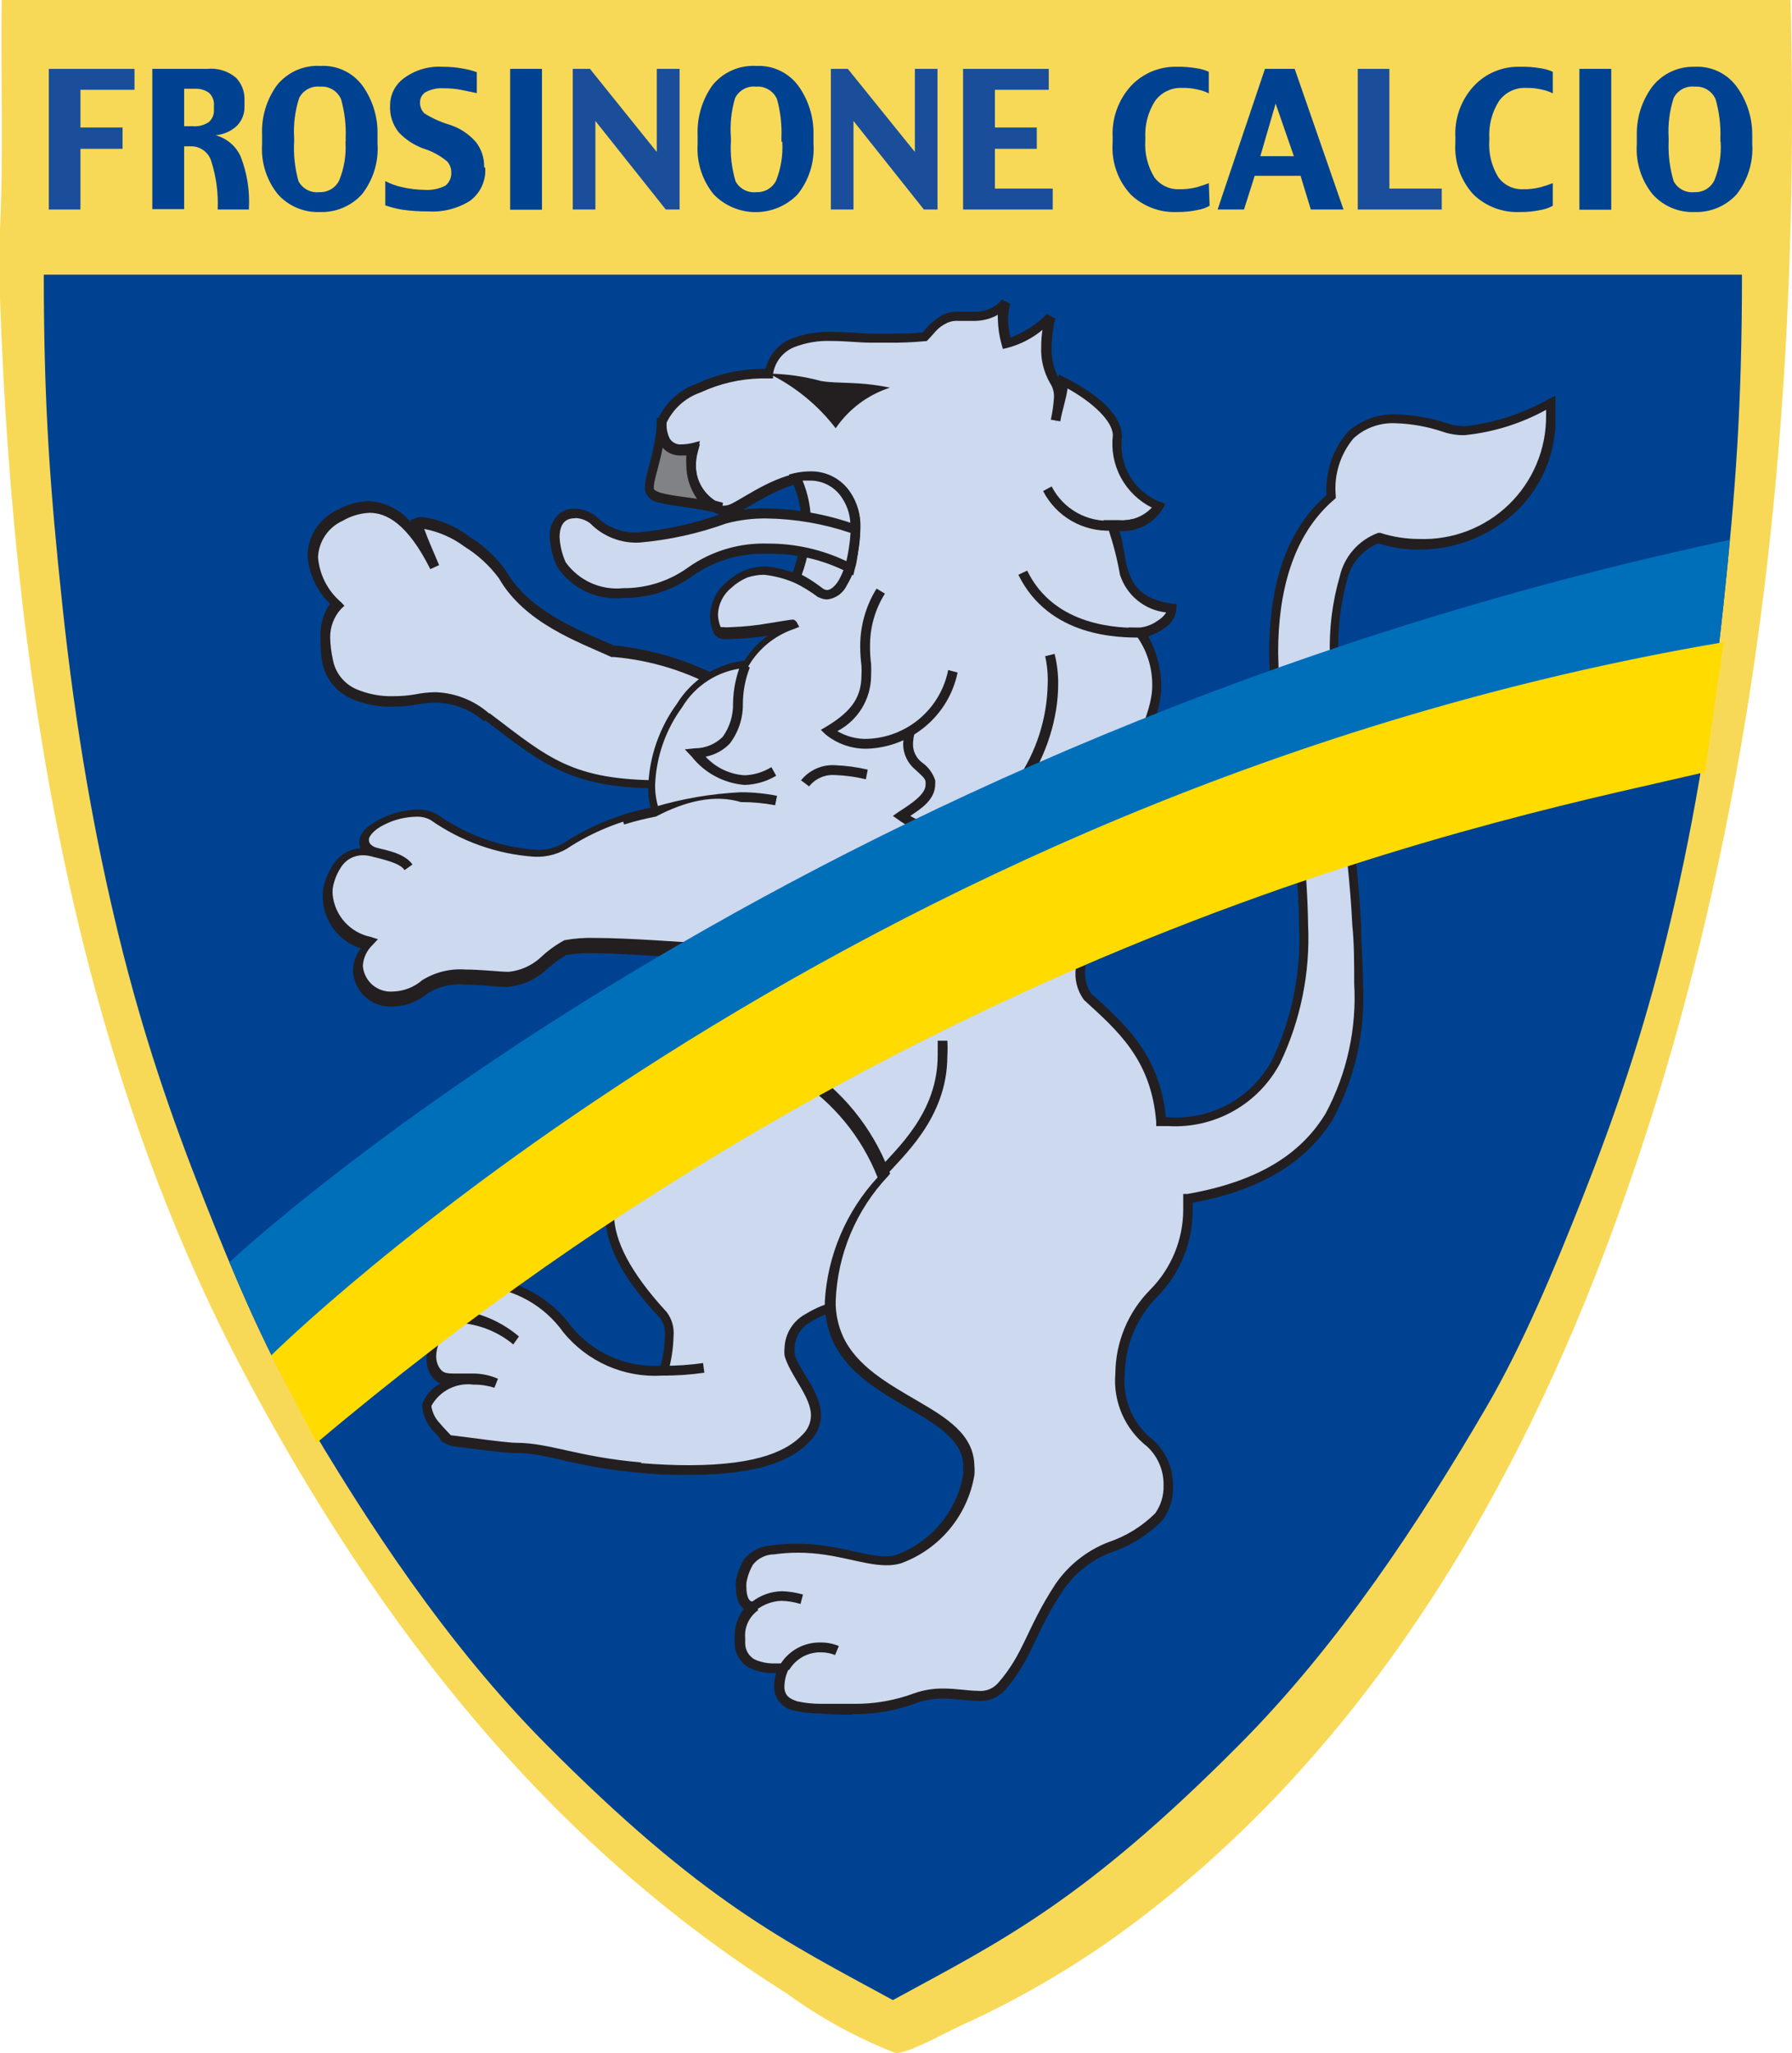 <svg width="419" height="480" viewBox="0 0 419 480" fill="none" xmlns="http://www.w3.org/2000/svg">
<g clip-path="url(#clip0_10_36093)">
<path fill-rule="evenodd" clip-rule="evenodd" d="M0.393 0H418.666C421.556 116.671 405.685 214.99 372.915 298.529C349.011 359.214 314.673 412.264 265.396 449.458C252.779 458.939 239.162 467.013 224.788 473.536C220.967 475.298 211.513 480.583 209.211 479.947C200.246 476.424 191.768 471.769 183.984 466.097C128.192 431.008 88.711 380.405 57.508 321.824C20.868 253.016 3.43 169.036 0.001 69.787V53.491C0.834 36.509 0.148 17.716 0.393 0Z" fill="#F8D957"/>
<path d="M127.592 407.739C104.582 384.575 85.743 355.998 69.996 328.994C61.475 314.382 54.155 296.806 47.746 280.605C39.94 260.869 33.485 242.065 27.86 219.182C22.101 195.76 17.633 170.229 14.605 141.73C11.747 114.838 10.248 95.293 10.238 64.219H407.302C407.292 95.293 405.793 114.838 402.935 141.73C399.907 170.229 395.439 195.76 389.681 219.182C384.056 242.065 377.601 260.869 369.794 280.605C363.385 296.806 356.065 314.382 347.545 328.994C331.798 355.998 312.959 384.575 289.949 407.739C253.235 444.698 234.112 453.834 208.77 467.638C183.429 453.834 164.305 444.698 127.592 407.739Z" fill="#004292"/>
<path d="M11.414 48.988V16.101H31.448V20.995H18.811V29.804H28.656V34.796H18.811V48.988H11.414Z" fill="#1A4E9B"/>
<path d="M58.243 48.988H50.895C51.069 45.143 50.555 41.298 49.377 37.634C49.073 36.667 48.476 35.819 47.669 35.205C46.862 34.591 45.884 34.243 44.87 34.209H43.058V48.89H35.612V16.101H48.446C49.645 15.978 50.857 16.096 52.01 16.449C53.163 16.802 54.233 17.383 55.157 18.156C56.441 19.462 57.162 21.219 57.165 23.05V24.812C57.197 25.647 57.062 26.479 56.768 27.261C56.474 28.042 56.026 28.757 55.451 29.363C54.077 30.669 52.296 31.464 50.405 31.615C51.676 31.956 52.856 32.571 53.863 33.416C54.87 34.262 55.679 35.317 56.234 36.509C57.776 40.429 58.444 44.637 58.194 48.841M50.014 25.497V24.763C50.072 24.193 49.996 23.618 49.792 23.082C49.588 22.547 49.261 22.067 48.838 21.68C47.863 21.006 46.69 20.679 45.507 20.75H43.058V29.51H45.066C46.399 29.626 47.73 29.28 48.838 28.532C49.242 28.173 49.559 27.726 49.763 27.225C49.967 26.724 50.052 26.183 50.014 25.644" fill="#004292"/>
<path d="M88.27 33.572C88.567 37.855 87.257 42.094 84.596 45.465C83.358 46.817 81.841 47.884 80.15 48.594C78.458 49.304 76.633 49.639 74.8 49.575C72.965 49.648 71.137 49.318 69.444 48.608C67.751 47.898 66.235 46.825 65.003 45.465C62.314 42.145 60.983 37.931 61.28 33.67V31.615C61.078 27.435 62.304 23.31 64.758 19.918C65.974 18.41 67.533 17.215 69.305 16.431C71.078 15.648 73.012 15.3 74.947 15.416C76.833 15.313 78.716 15.679 80.426 16.482C82.135 17.285 83.619 18.499 84.743 20.016C87.159 23.392 88.398 27.467 88.27 31.615V33.572ZM80.825 33.132V32.251C80.939 29.195 80.576 26.141 79.747 23.197C79.341 22.257 78.649 21.468 77.771 20.942C76.892 20.415 75.87 20.177 74.849 20.261C73.86 20.152 72.862 20.347 71.987 20.819C71.112 21.291 70.402 22.018 69.95 22.904C68.977 25.919 68.578 29.089 68.775 32.251V33.034C68.598 36.185 68.945 39.344 69.803 42.381C70.269 43.248 70.986 43.955 71.859 44.409C72.733 44.863 73.724 45.043 74.702 44.926C75.653 44.966 76.595 44.728 77.412 44.241C78.23 43.754 78.888 43.04 79.306 42.186C80.479 39.319 80.981 36.222 80.776 33.132" fill="#004292"/>
<path d="M113.447 39.2C113.56 40.682 113.295 42.168 112.679 43.52C112.062 44.871 111.113 46.046 109.921 46.933C107.002 48.78 103.571 49.654 100.124 49.429C98.109 49.447 96.095 49.316 94.099 49.037C92.732 48.813 91.388 48.469 90.082 48.01V42.333C91.314 42.989 92.634 43.467 94.001 43.752C95.72 44.152 97.477 44.365 99.242 44.388C100.933 44.511 102.627 44.173 104.14 43.409C104.61 43.03 104.98 42.542 105.219 41.988C105.458 41.434 105.559 40.83 105.512 40.228C105.517 39.757 105.429 39.29 105.252 38.853C105.075 38.416 104.814 38.019 104.483 37.683C102.836 36.331 100.939 35.317 98.899 34.698C96.74 33.895 94.796 32.605 93.217 30.93C91.802 29.158 91.087 26.929 91.209 24.666C91.202 23.413 91.497 22.176 92.068 21.061C92.639 19.945 93.47 18.983 94.491 18.254C97.079 16.356 100.25 15.421 103.455 15.612C105.098 15.6 106.738 15.748 108.353 16.052C109.421 16.232 110.471 16.511 111.488 16.884V21.778L107.765 20.995C106.457 20.751 105.128 20.636 103.798 20.652C102.322 20.541 100.846 20.846 99.536 21.533C99.139 21.774 98.809 22.111 98.578 22.513C98.346 22.915 98.221 23.37 98.213 23.834C98.18 24.318 98.25 24.805 98.419 25.26C98.588 25.716 98.852 26.13 99.193 26.476C100.991 27.616 102.935 28.505 104.973 29.119C107.425 29.868 109.615 31.293 111.292 33.23C112.587 34.909 113.262 36.984 113.202 39.102" fill="#004292"/>
<path d="M126.723 16.101H119.277V49.037H126.723V16.101Z" fill="#004292"/>
<path d="M153.565 35.53V16.101H158.905V48.988H155.672L139.213 28.287V48.988H133.923V16.101H137.94L153.565 35.53Z" fill="#1A4E9B"/>
<path d="M190.205 33.572C190.507 37.863 189.178 42.11 186.482 45.465C185.209 46.773 183.686 47.812 182.003 48.523C180.32 49.233 178.512 49.599 176.686 49.599C174.859 49.599 173.051 49.233 171.368 48.523C169.686 47.812 168.162 46.773 166.889 45.465C164.182 42.152 162.834 37.937 163.117 33.67V31.615C162.942 27.438 164.166 23.322 166.595 19.918C167.821 18.409 169.389 17.214 171.169 16.431C172.949 15.648 174.891 15.3 176.833 15.416C178.718 15.321 180.598 15.691 182.306 16.494C184.014 17.296 185.499 18.506 186.629 20.016C189.062 23.386 190.319 27.461 190.205 31.615V33.572ZM182.711 33.132V32.251C182.836 29.198 182.489 26.144 181.682 23.197C181.276 22.257 180.584 21.468 179.706 20.942C178.827 20.415 177.805 20.177 176.784 20.261C175.795 20.152 174.797 20.347 173.922 20.819C173.047 21.291 172.337 22.018 171.885 22.904C170.978 25.931 170.646 29.101 170.906 32.251V33.034C170.712 36.189 171.076 39.353 171.983 42.381C172.449 43.248 173.166 43.955 174.039 44.409C174.913 44.863 175.904 45.043 176.882 44.926C177.833 44.966 178.775 44.727 179.592 44.241C180.41 43.754 181.068 43.04 181.486 42.186C182.613 39.307 183.098 36.217 182.907 33.132" fill="#004292"/>
<path d="M213.913 35.53V16.101H219.203V48.988H216.019L199.561 28.287V48.988H194.271V16.101H198.238L213.913 35.53Z" fill="#1A4E9B"/>
<path d="M242.422 29.804V34.796H232.625V44.094H246.145V48.988H225.18V16.101H245.214V20.995H232.625V29.804H242.422Z" fill="#1A4E9B"/>
<path d="M282.834 48.107C281.984 48.591 281.055 48.922 280.091 49.086C278.481 49.432 276.838 49.596 275.192 49.575C273.203 49.658 271.218 49.337 269.357 48.63C267.496 47.923 265.798 46.846 264.367 45.464C262.875 43.844 261.731 41.936 261.006 39.856C260.282 37.777 259.992 35.572 260.154 33.376V32.055C259.936 27.668 261.469 23.374 264.416 20.114C265.784 18.649 267.448 17.491 269.297 16.715C271.146 15.939 273.138 15.563 275.143 15.611C276.685 15.579 278.227 15.693 279.748 15.954C280.748 16.081 281.723 16.362 282.638 16.786V21.827C281.832 21.421 280.975 21.125 280.091 20.946C278.856 20.65 277.588 20.518 276.319 20.554C275.1 20.512 273.89 20.771 272.796 21.309C271.703 21.847 270.759 22.647 270.049 23.637C268.424 26.206 267.636 29.216 267.796 32.251V32.74C267.572 35.792 268.308 38.838 269.902 41.451C270.56 42.345 271.425 43.066 272.423 43.552C273.422 44.038 274.523 44.274 275.633 44.241C277.069 44.277 278.504 44.112 279.895 43.752C281.021 43.409 281.952 43.115 282.638 42.822L282.834 48.107Z" fill="#004292"/>
<path d="M314.135 48.988H306.493L304.093 41.109H293.365L290.867 48.988H284.695L295.766 16.101H302.721L314.135 48.988ZM302.525 36.509L298.264 24.225L294.688 36.509H302.525Z" fill="#004292"/>
<path d="M317.466 48.988V16.101H324.862V44.094H337.108V48.988H317.466Z" fill="#1A4E9B"/>
<path d="M363.07 48.107C362.205 48.597 361.259 48.929 360.278 49.086C358.669 49.435 357.025 49.599 355.379 49.575C353.382 49.665 351.388 49.347 349.518 48.64C347.648 47.933 345.942 46.852 344.505 45.464C343.022 43.838 341.885 41.928 341.161 39.851C340.437 37.773 340.141 35.571 340.292 33.376V32.055C340.18 29.878 340.504 27.701 341.244 25.651C341.984 23.6 343.126 21.718 344.603 20.114C345.964 18.653 347.619 17.497 349.46 16.721C351.3 15.945 353.284 15.567 355.281 15.611C356.921 15.563 358.562 15.678 360.18 15.954C361.179 16.088 362.152 16.369 363.07 16.786V21.827C362.264 21.421 361.407 21.125 360.523 20.946C359.288 20.65 358.02 20.518 356.751 20.554C355.532 20.508 354.32 20.765 353.225 21.303C352.131 21.842 351.188 22.644 350.481 23.637C348.856 26.206 348.068 29.216 348.228 32.251V32.74C348.004 35.792 348.74 38.838 350.334 41.451C350.986 42.351 351.85 43.077 352.85 43.563C353.849 44.05 354.954 44.283 356.065 44.241C357.485 44.277 358.903 44.112 360.278 43.751C361.225 43.494 362.157 43.183 363.07 42.822V48.107Z" fill="#004292"/>
<path d="M376.736 16.101H369.29V49.037H376.736V16.101Z" fill="#004292"/>
<path d="M409.703 33.572C410 37.854 408.69 42.094 406.029 45.464C404.791 46.816 403.273 47.884 401.582 48.594C399.891 49.303 398.066 49.638 396.232 49.575C394.398 49.648 392.569 49.318 390.876 48.608C389.184 47.897 387.668 46.824 386.435 45.464C383.746 42.145 382.416 37.93 382.713 33.67V31.614C382.626 27.472 383.937 23.421 386.435 20.114C387.611 18.66 389.107 17.498 390.806 16.717C392.506 15.936 394.363 15.558 396.232 15.611C398.119 15.508 400.001 15.874 401.711 16.677C403.421 17.48 404.905 18.695 406.029 20.212C408.456 23.515 409.745 27.517 409.703 31.614V33.572ZM402.257 33.132V32.251C402.356 29.192 401.976 26.138 401.131 23.197C400.724 22.257 400.033 21.468 399.154 20.942C398.275 20.415 397.254 20.177 396.232 20.261C395.244 20.152 394.246 20.347 393.371 20.819C392.496 21.291 391.785 22.018 391.334 22.903C390.361 25.918 389.962 29.089 390.158 32.251V33.034C390.029 36.193 390.426 39.352 391.334 42.381C391.8 43.248 392.516 43.955 393.39 44.409C394.264 44.863 395.254 45.043 396.232 44.926C397.183 44.965 398.125 44.727 398.943 44.241C399.761 43.754 400.419 43.04 400.837 42.185C402.009 39.318 402.512 36.222 402.306 33.132" fill="#004292"/>
<path fill-rule="evenodd" clip-rule="evenodd" d="M112.566 299.851C134.315 301.368 129.612 320.748 155.084 320.503C156.505 315.218 157.043 309.688 155.084 307.534C141.858 293.244 139.605 283.065 145.63 274.452C156.505 259.134 193.291 252.576 204.411 252.576C222.78 271.466 223.612 299.117 196.279 305.234C191.626 306.311 183.299 309.443 184.866 316.735C185.993 322.167 195.3 329.41 188.687 336.311C184.474 340.764 175.167 345.267 149.941 343.26C134.707 341.988 127.996 338.66 120.55 338.66C117.709 338.66 103.21 336.604 103.406 336.653C108.843 339.394 98.263 332.347 99.83 328.383C102.083 322.412 111.243 322.069 115.946 323.489C109.333 320.503 103.945 325.006 101.251 320.259C100.622 318.638 100.496 316.866 100.89 315.172C101.283 313.479 102.177 311.943 103.455 310.764C106.296 307.975 110.607 306.947 120.403 313.456C116.781 310.333 112.349 308.298 107.619 307.583C104.778 307.29 108.402 299.362 112.517 299.704" fill="#CCD9EF"/>
<path d="M161.109 344.826C157.68 344.826 153.86 344.826 149.549 344.337C134.168 343.064 127.31 339.443 120.159 339.736C117.905 339.736 109.529 338.611 105.464 338.072C103.33 337.179 103.092 336.985 102.72 336.115C102.394 335.756 102.067 335.397 101.741 335.038C100.153 333.528 99.118 331.529 98.802 329.361C98.705 328.942 98.705 328.507 98.802 328.089C99.582 326.099 101.062 324.463 102.965 323.488C101.886 323.01 101.017 322.158 100.516 321.09C99.972 320.032 99.702 318.854 99.733 317.665C99.743 314.857 100.891 312.173 102.916 310.226C103.849 309.277 104.989 308.557 106.247 308.121C105.858 307.66 105.68 307.056 105.757 306.458C105.862 304.666 106.531 302.953 107.668 301.564C108.792 299.932 110.59 298.89 112.566 298.725H112.958C121.102 299.268 128.592 303.368 133.433 309.932C138.506 316.275 146.334 319.775 154.447 319.329C155.069 317.079 155.415 314.761 155.476 312.428C155.602 310.982 155.24 309.535 154.447 308.317C145.483 298.872 141.516 290.993 141.516 283.945C141.526 280.279 142.71 276.712 144.896 273.766C156.456 257.812 193.145 251.499 204.558 251.401H204.999L205.195 251.841C213.263 259.564 218.095 270.059 218.714 281.205C218.714 292.755 211.71 302.934 196.574 306.262C194.077 306.796 191.691 307.757 189.52 309.1C187.352 310.289 185.946 312.507 185.797 314.973C185.734 315.477 185.734 315.986 185.797 316.49C186.385 319.916 191.871 325.006 191.969 330.878C191.961 333.193 191.006 335.403 189.324 336.996C185.601 341.058 178.205 344.826 161.354 344.826H161.109ZM149.745 342.085C153.958 342.428 157.729 342.575 161.109 342.575C177.715 342.575 184.328 338.904 187.61 335.479C188.869 334.297 189.594 332.654 189.618 330.927C189.618 326.523 184.719 321.58 183.446 316.979C183.376 316.329 183.376 315.673 183.446 315.022C183.601 311.75 185.46 308.798 188.344 307.241C190.741 305.756 193.376 304.697 196.133 304.108C210.093 300.781 216.314 291.874 216.363 281.205C215.799 270.772 211.322 260.934 203.823 253.652C192.508 253.652 156.554 260.601 146.512 275.039C144.594 277.593 143.562 280.703 143.573 283.897C143.573 289.965 147.296 297.453 155.868 306.751C157.097 308.357 157.674 310.367 157.484 312.379C157.424 315.228 156.996 318.057 156.211 320.797V321.629H154.839C145.949 322.173 137.34 318.401 131.719 311.498C127.257 305.223 120.205 301.287 112.517 300.781C111.262 300.944 110.147 301.663 109.48 302.738C108.66 303.69 108.148 304.867 108.011 306.115V306.409C112.932 307.149 117.547 309.251 121.334 312.477L120.012 314.337C116.822 311.691 112.952 309.995 108.843 309.443C107.203 309.423 105.627 310.078 104.484 311.254C102.928 312.799 102.033 314.886 101.986 317.077C101.967 317.893 102.152 318.701 102.525 319.426C103.357 320.944 104.092 321.09 105.855 321.139H110.362C112.451 321.111 114.521 321.528 116.436 322.363L115.603 324.467C114.02 323.962 112.366 323.714 110.705 323.733C106.746 323.218 102.871 325.154 100.908 328.627C100.878 328.772 100.878 328.922 100.908 329.067C101.169 330.428 101.815 331.684 102.769 332.689C103.7 333.815 104.729 334.842 105.415 335.576L111.293 336.31C115.162 336.849 119.424 337.338 120.649 337.338C128.535 337.338 135.05 340.666 150.039 341.938L149.745 342.085Z" fill="#231F20"/>
<path fill-rule="evenodd" clip-rule="evenodd" d="M117.416 134.387C123.098 144.175 135.148 148.727 143.23 152.299C162.285 151.957 213.179 180.88 162.579 183.473C134.952 184.844 129.123 179.46 113.84 167.862C111.637 165.909 108.995 164.516 106.138 163.801C103.282 163.085 100.295 163.068 97.43 163.751C94.785 164.24 79.355 166.149 76.906 154.746C76.269 151.761 75.338 144.958 78.963 141.337C69.95 132.283 72.742 124.11 79.698 120.489C84.596 117.993 93.022 114.812 101.692 132.332C99.487 127.438 98.802 125.676 97.724 122.544C101.888 120.733 114.819 129.445 117.66 134.387" fill="#CCD9EF"/>
<path d="M113.154 168.645C110.065 165.916 106.107 164.372 101.985 164.289C100.441 164.304 98.9 164.451 97.381 164.73C95.59 165.076 93.768 165.24 91.944 165.219C88.581 165.32 85.238 164.685 82.147 163.359C80.421 162.59 78.903 161.42 77.719 159.948C76.534 158.476 75.719 156.743 75.338 154.893C75.028 152.968 74.897 151.018 74.946 149.069C74.785 146.256 75.561 143.468 77.15 141.141C74.038 138.148 72.167 134.095 71.909 129.787C71.966 127.546 72.653 125.366 73.891 123.496C75.13 121.627 76.871 120.143 78.914 119.216C81.145 117.952 83.649 117.247 86.213 117.161C88.095 117.257 89.937 117.742 91.623 118.584C93.309 119.426 94.802 120.608 96.009 122.055V121.614L96.989 121.223C97.562 120.982 98.18 120.865 98.801 120.88C102.76 121.431 106.507 122.999 109.676 125.431C113.078 127.515 116.027 130.261 118.346 133.506C123.685 142.903 135.294 147.307 143.426 150.88C157.122 152.254 170.099 157.672 180.702 166.442C182.033 167.421 183.153 168.658 183.995 170.079C184.836 171.5 185.383 173.076 185.601 174.713C185.601 177.454 183.641 179.607 180.017 181.32C174.473 183.264 168.649 184.289 162.774 184.354C159.884 184.354 157.19 184.354 154.741 184.354H154.447C133.482 184.354 126.82 178.628 113.301 168.302L113.154 168.645ZM114.574 166.834C128.339 177.307 133.825 182.397 154.594 182.446C156.994 182.446 159.492 182.446 162.48 182.446C168.087 182.431 173.652 181.471 178.939 179.607C182.221 178.188 183.201 176.671 183.201 175.105C182.737 172.441 181.241 170.067 179.037 168.498C175.783 165.676 172.197 163.261 168.358 161.304C160.742 157 152.29 154.38 143.573 153.62H142.985C134.951 149.999 122.608 145.594 116.631 135.17C114.454 132.245 111.746 129.755 108.647 127.829C105.854 125.741 102.621 124.318 99.193 123.67C100.026 126.019 100.81 127.732 102.671 132.136L100.614 133.066C95.225 122.299 90.278 119.901 86.408 119.901C84.198 120.003 82.046 120.641 80.138 121.761C78.479 122.504 77.059 123.695 76.038 125.199C75.017 126.703 74.436 128.461 74.358 130.276C74.52 132.298 75.079 134.268 76.003 136.074C76.928 137.879 78.2 139.485 79.747 140.798L80.53 141.63L79.698 142.413C78.059 144.241 77.168 146.616 77.199 149.069C77.244 150.815 77.458 152.552 77.836 154.257C78.117 155.774 78.77 157.198 79.735 158.402C80.701 159.606 81.95 160.553 83.371 161.157C86.096 162.308 89.036 162.859 91.993 162.772C93.633 162.777 95.272 162.646 96.891 162.38C98.503 162.049 100.143 161.868 101.789 161.842C106.392 161.991 110.803 163.719 114.28 166.736L114.574 166.834Z" fill="#231F20"/>
<path fill-rule="evenodd" clip-rule="evenodd" d="M271.567 262.314C312.028 264.027 306.738 209.656 300.957 179.656C297.137 160.08 294.1 130.717 311.489 116.035C311.489 95.579 326.184 96.019 338.332 99.885C345.827 102.283 355.183 97.536 362.824 94.012C363.338 99.076 362.569 104.187 360.587 108.876C358.606 113.564 355.476 117.68 351.485 120.843C347.494 124.006 342.772 126.116 337.751 126.977C332.731 127.839 327.574 127.425 322.755 125.774C303.162 131.402 315.653 183.865 317.122 216.214C318.347 240.977 320.11 272.885 277.935 280.275C279.551 301.955 262.113 302.102 262.162 321.384C261.833 324.459 262.273 327.567 263.445 330.428C264.616 333.29 266.482 335.816 268.873 337.779C271.155 339.954 272.598 342.864 272.947 345.996C273.297 349.128 272.53 352.283 270.783 354.908C264.611 362.248 254.423 361.025 247.614 371.253C240.805 381.482 240.364 387.403 233.948 394.597C229.784 399.491 222.583 394.108 213.962 397.24C206.77 399.689 199.112 400.46 191.576 399.491C188.539 399.491 179.037 399.932 183.151 389.703C178.694 389.997 173.354 389.703 172.914 383.929C172.635 382.305 172.812 380.635 173.426 379.106C174.04 377.577 175.067 376.247 176.391 375.266C173.256 376.098 172.865 371.4 173.354 369.491C174.187 366.164 174.677 362.885 180.653 362.053C194.858 360.046 203.382 366.212 210.043 364.206C214.262 362.677 218.002 360.061 220.883 356.623C223.765 353.186 225.686 349.048 226.453 344.63C229 329.949 203.235 328.382 195.985 312.869C191.087 301.564 197.797 284.827 206.81 275.283C203.035 265.261 196.175 256.694 187.217 250.814C176.391 244.843 165.076 234.028 162.725 222.38C158.708 222.38 137.253 220.422 132.061 221.744C129.955 222.282 124.615 229.28 118.59 229.183C112.565 229.085 103.552 227.372 98.997 230.895C89.2 238.775 78.13 229.036 85.869 220.863C82.984 220.304 80.412 218.691 78.654 216.337C76.897 213.984 76.081 211.061 76.366 208.139C76.758 204.958 79.403 197.47 86.947 199.525C79.061 194.974 95.323 187.437 101.054 191.157C116.337 200.945 127.799 200.945 132.551 197.225C138.724 193.352 145.597 190.725 152.781 189.493C148.471 177.013 160.325 154.893 173.942 155.235C176.645 150.997 180.782 147.87 185.6 146.426C185.6 146.133 168.603 149.901 167.574 147.111C164.292 138.89 173.305 134.289 174.53 133.947C182.808 131.157 190.205 137.617 192.066 138.841C195.642 140.798 198.336 134.975 199.12 131.304C200.932 122.887 200.002 119.167 197.944 116.084C190.744 105.562 177.077 116.084 171.738 118.776C166.399 121.467 159.884 113.882 161.941 105.366C155.573 106.981 154.496 103.017 154.594 98.76C156.161 92.104 170.121 86.671 179.722 87.406C181.682 76.15 196.72 79.037 203.333 79.135C207.58 79.265 211.831 79.167 216.068 78.841C217.37 77.082 219.042 75.628 220.967 74.584C224.592 72.822 230.225 76.394 234.927 70.913C234.128 74.098 234.264 77.445 235.319 80.554C239.163 79.431 242.654 77.341 245.459 74.486C243.975 79.334 244.323 84.558 246.438 89.167C248.3 91.957 247.418 95.089 246.83 98.955C247.594 95.905 248.199 92.818 248.643 89.706C255.255 92.985 261.378 97.732 261.378 102.43C260.915 105.861 261.632 109.347 263.412 112.317C265.192 115.287 267.93 117.564 271.175 118.776C270.017 120.549 268.35 121.933 266.393 122.745C264.435 123.557 262.278 123.76 260.203 123.327C263.632 129.298 259.811 140.652 274.261 142.903C274.261 145.643 269.363 148.482 266.767 148.482C269.266 151.915 270.651 156.032 270.734 160.276C271.077 168.009 264.905 176.622 264.562 183.278C264.27 186.17 264.8 189.086 266.091 191.692C267.382 194.297 269.382 196.487 271.861 198.008C266.595 199.63 260.962 199.63 255.696 198.008C255.109 210.145 250.357 229.427 254.325 233.049C262.064 240.145 270.391 246.996 271.567 262.412" fill="#CCD9EF"/>
<path d="M199.414 400.91C196.916 400.91 194.516 400.91 191.675 400.617C189.63 400.634 187.591 400.404 185.601 399.932C184.287 399.678 183.105 398.97 182.263 397.932C181.421 396.893 180.972 395.591 180.996 394.255C181.006 393.208 181.171 392.169 181.486 391.172H181.192C179.116 391.24 177.052 390.821 175.167 389.948C174.155 389.381 173.31 388.558 172.716 387.562C172.123 386.565 171.803 385.43 171.787 384.271C171.761 383.815 171.761 383.357 171.787 382.901C171.668 380.464 172.434 378.066 173.943 376.147C173.418 375.768 172.997 375.263 172.718 374.679C172.271 373.628 172.054 372.493 172.081 371.351C171.999 370.718 171.999 370.076 172.081 369.443C172.429 367.713 173.076 366.057 173.992 364.549C174.773 363.601 175.742 362.825 176.838 362.269C177.934 361.713 179.133 361.389 180.36 361.319C182.324 361.05 184.304 360.919 186.287 360.927C195.496 360.927 202.109 363.912 206.909 363.863C207.819 363.879 208.726 363.764 209.603 363.521C213.634 362.027 217.2 359.499 219.942 356.192C222.685 352.884 224.509 348.914 225.229 344.679C225.276 344.077 225.276 343.471 225.229 342.868C225.229 337.192 219.939 333.619 213.081 329.655C206.321 325.691 198.386 321.433 194.712 313.554C193.448 310.653 192.814 307.517 192.851 304.353C193.473 293.528 197.836 283.254 205.195 275.283C201.448 265.806 194.817 257.743 186.238 252.233C175.559 246.311 164.293 235.789 161.746 223.946C157.631 223.946 146.414 222.869 138.772 222.869C136.608 222.799 134.442 222.947 132.306 223.31C130.565 224.401 128.926 225.645 127.408 227.029C124.949 229.189 121.855 230.494 118.591 230.749C115.848 230.749 112.125 230.21 108.794 230.21C105.769 229.916 102.729 230.602 100.124 232.168C97.811 234.145 94.889 235.268 91.846 235.349C90.686 235.422 89.523 235.263 88.425 234.883C87.328 234.503 86.316 233.909 85.45 233.134C84.584 232.36 83.881 231.422 83.381 230.374C82.881 229.326 82.595 228.189 82.539 227.029C82.563 225.119 83.198 223.268 84.351 221.744C81.872 220.95 79.695 219.418 78.111 217.354C76.526 215.29 75.61 212.792 75.485 210.194C75.439 209.592 75.439 208.986 75.485 208.383C75.787 206.191 76.592 204.097 77.836 202.266C78.52 201.138 79.463 200.19 80.588 199.5C81.713 198.811 82.986 198.4 84.302 198.302C84.103 197.89 84.002 197.438 84.008 196.981C84.008 194.534 86.213 192.87 88.907 191.499C91.544 190.129 94.459 189.376 97.43 189.297C99.142 189.204 100.845 189.613 102.328 190.472C109.086 195.232 117.008 198.073 125.253 198.693C127.848 198.848 130.419 198.124 132.551 196.638C138.514 192.815 145.172 190.204 152.145 188.955C151.733 187.357 151.535 185.711 151.557 184.061C151.785 177.004 154.141 170.181 158.317 164.485C160.015 161.729 162.317 159.395 165.049 157.657C167.781 155.919 170.872 154.824 174.09 154.452C175.493 152.167 177.342 150.186 179.527 148.629C176.885 149.055 174.218 149.3 171.543 149.363C170.631 149.471 169.711 149.471 168.799 149.363C168.37 149.301 167.962 149.135 167.612 148.879C167.261 148.623 166.98 148.285 166.791 147.895C166.287 146.65 166.021 145.322 166.007 143.979C166.054 142.479 166.419 141.005 167.077 139.655C167.736 138.305 168.673 137.11 169.828 136.149C171.172 134.899 172.732 133.904 174.433 133.213C175.914 132.7 177.47 132.435 179.037 132.43C184.099 132.919 188.912 134.857 192.9 138.009C193.164 138.18 193.467 138.281 193.781 138.302C194.516 138.302 195.594 137.519 196.475 136.051C197.344 134.525 197.972 132.875 198.337 131.157C198.881 128.747 199.176 126.287 199.218 123.816C199.358 121.331 198.669 118.87 197.259 116.818C196.479 115.538 195.377 114.484 194.061 113.763C192.746 113.041 191.265 112.677 189.765 112.707C183.691 112.707 176.294 117.895 172.571 119.852C171.642 120.368 170.597 120.638 169.534 120.635C166.884 120.178 164.507 118.73 162.887 116.584C161.268 114.439 160.527 111.758 160.815 109.086C160.747 108.353 160.747 107.616 160.815 106.883H159.639C158.656 106.996 157.662 106.809 156.788 106.346C155.913 105.883 155.2 105.166 154.741 104.29C153.959 102.693 153.589 100.927 153.663 99.151C153.636 99.022 153.636 98.889 153.663 98.76V98.515C154.487 96.471 155.739 94.627 157.336 93.107C158.933 91.588 160.838 90.428 162.921 89.706C167.652 87.505 172.791 86.322 178.008 86.231H178.988C179.356 84.701 180.074 83.278 181.085 82.072C182.097 80.867 183.374 79.911 184.817 79.282C187.926 78.032 191.267 77.464 194.614 77.618C198.092 77.618 201.423 77.96 203.627 78.009H207.595C210.338 78.009 213.865 78.009 215.775 77.716C217.075 75.967 218.748 74.529 220.673 73.507C221.82 73.032 223.058 72.815 224.298 72.871H227.629C228.885 72.956 230.143 72.743 231.301 72.249C232.458 71.756 233.483 70.996 234.291 70.032L236.25 71.109C235.897 72.267 235.715 73.471 235.711 74.681C235.749 76.115 235.93 77.541 236.25 78.939C239.465 77.718 242.385 75.833 244.822 73.409L246.733 74.486C246.194 76.664 245.914 78.898 245.9 81.141C245.761 83.643 246.32 86.134 247.517 88.335C247.531 88.433 247.531 88.532 247.517 88.629V87.552L249.035 88.287C255.697 91.712 262.163 96.362 262.359 102.038C261.894 105.222 262.522 108.47 264.141 111.251C265.76 114.033 268.274 116.185 271.274 117.356L272.498 117.797L271.862 118.971C270.805 120.677 269.302 122.061 267.515 122.976C265.728 123.89 263.725 124.299 261.722 124.159C262.8 127.193 262.849 130.717 263.877 133.702C265.151 137.275 267.208 140.113 274.164 141.19H275.095V142.315C274.982 143.341 274.619 144.323 274.039 145.177C273.458 146.03 272.677 146.728 271.764 147.209C270.741 147.869 269.638 148.395 268.482 148.775C270.323 152.148 271.363 155.899 271.519 159.738V160.423C271.519 168.498 265.592 176.916 265.347 182.886C265.347 183.522 265.347 184.11 265.347 184.697C265.313 187.22 265.954 189.706 267.202 191.9C268.451 194.094 270.262 195.915 272.449 197.176L274.066 198.449L272.106 199.134C269.42 200.02 266.608 200.466 263.779 200.455C261.352 200.454 258.934 200.159 256.579 199.574C255.991 208.188 253.738 219.542 253.738 226.589C253.519 228.583 254.004 230.591 255.109 232.266C262.604 239.117 271.127 246.213 272.596 261.238H273.429C278.309 261.543 283.173 260.435 287.439 258.048C291.705 255.661 295.191 252.096 297.48 247.78C302.1 238.043 304.254 227.32 303.75 216.556C303.55 204.237 302.189 191.965 299.684 179.901C297.868 170.99 296.884 161.93 296.745 152.837C296.745 138.89 299.733 124.795 310.167 115.741C309.828 110.398 311.585 105.132 315.065 101.06C316.608 99.633 318.422 98.529 320.399 97.815C322.376 97.1 324.477 96.789 326.577 96.9C330.662 97.012 334.708 97.738 338.578 99.053C339.891 99.474 341.265 99.672 342.643 99.641C349.542 98.853 356.208 96.672 362.237 93.229L363.706 92.544V94.159C363.706 95.285 363.706 96.362 363.706 97.438C363.806 101.792 362.945 106.114 361.184 110.098C359.423 114.082 356.806 117.63 353.518 120.489C347.447 125.683 339.713 128.531 331.72 128.515C328.511 128.521 325.321 128.025 322.266 127.046C320.46 127.785 318.857 128.943 317.588 130.424C316.319 131.904 315.42 133.666 314.967 135.562C313.389 141.362 312.712 147.37 312.959 153.376C312.959 172.364 317.368 197.421 318.249 216.165C318.249 220.569 318.69 225.219 318.69 229.917C319.32 240.93 316.896 251.904 311.685 261.629C306.003 270.879 295.913 278.122 278.866 281.205C278.866 281.841 278.866 282.429 278.866 283.016C278.87 290.516 275.934 297.718 270.686 303.081C265.861 307.907 263.104 314.417 262.995 321.237C262.705 324.18 263.168 327.148 264.342 329.862C265.516 332.576 267.362 334.947 269.706 336.751C271.187 338.12 272.359 339.788 273.145 341.644C273.93 343.501 274.311 345.503 274.262 347.518C274.376 350.385 273.493 353.204 271.764 355.495C268.473 358.838 264.448 361.368 260.007 362.885C255.394 364.593 251.424 367.688 248.643 371.743C241.981 381.53 241.492 387.697 234.928 395.234C234.129 396.094 233.145 396.761 232.051 397.185C230.956 397.609 229.779 397.778 228.609 397.68C226.062 397.68 223.368 397.142 220.477 397.142C218.427 397.116 216.389 397.447 214.452 398.121C209.653 399.946 204.549 400.843 199.414 400.764V400.91ZM184.327 390.389C183.763 391.603 183.447 392.917 183.397 394.255C183.397 396.408 184.523 397.142 186.385 397.778C188.155 398.166 189.961 398.363 191.773 398.366C194.516 398.366 197.014 398.366 199.414 398.366C204.293 398.447 209.144 397.617 213.718 395.919C215.903 395.144 218.208 394.763 220.526 394.793C223.661 394.793 226.454 395.331 228.658 395.331C229.506 395.427 230.365 395.322 231.165 395.024C231.965 394.727 232.683 394.245 233.262 393.618C239.434 386.669 239.924 380.845 246.782 370.372C249.817 365.943 254.119 362.532 259.126 360.585C263.256 359.209 267.011 356.898 270.098 353.831C271.447 351.934 272.136 349.647 272.058 347.322C272.1 345.633 271.786 343.954 271.136 342.394C270.486 340.834 269.515 339.428 268.286 338.268C265.699 336.259 263.657 333.634 262.348 330.634C261.038 327.633 260.503 324.352 260.791 321.091C260.852 313.748 263.789 306.721 268.972 301.515C273.874 296.542 276.635 289.849 276.662 282.869C276.662 282.037 276.662 281.156 276.662 280.177V279.15H277.691C294.933 276.115 304.485 269.362 309.971 260.308C314.945 250.982 317.249 240.466 316.633 229.917C316.633 225.023 316.633 220.667 316.192 216.312C315.359 197.862 310.951 172.707 310.951 153.376C310.729 147.094 311.506 140.817 313.253 134.779C313.778 132.47 314.874 130.329 316.44 128.551C318.005 126.773 319.991 125.414 322.217 124.599H322.756C325.685 125.539 328.742 126.018 331.818 126.019C335.679 126.157 339.528 125.514 343.134 124.129C346.741 122.743 350.029 120.643 352.802 117.955C355.575 115.267 357.775 112.046 359.27 108.487C360.765 104.927 361.524 101.103 361.502 97.243V95.823C355.614 99.058 349.133 101.073 342.447 101.745C340.785 101.779 339.128 101.531 337.549 101.011C333.918 99.765 330.12 99.073 326.283 98.955C324.498 98.867 322.713 99.132 321.031 99.737C319.35 100.342 317.805 101.274 316.486 102.479C314.934 104.335 313.767 106.48 313.052 108.791C312.338 111.101 312.089 113.53 312.322 115.937V116.476L311.93 116.818C302.134 125.187 298.852 138.694 298.852 152.544C298.998 161.49 299.982 170.403 301.791 179.167C304.3 191.378 305.661 203.798 305.856 216.263C306.366 227.421 304.111 238.532 299.293 248.612C296.812 253.284 293.045 257.15 288.436 259.752C283.827 262.354 278.568 263.583 273.282 263.293H271.372H270.343V262.314C269.167 247.633 261.232 240.928 253.444 233.783C251.881 231.656 251.197 229.01 251.533 226.393C251.533 218.563 254.08 206.328 254.472 197.862V196.393L255.893 196.834C258.509 197.645 261.236 198.041 263.975 198.008C265.837 198.023 267.694 197.826 269.51 197.421C267.517 195.928 265.908 193.982 264.817 191.743C263.727 189.505 263.186 187.039 263.24 184.55C263.24 183.914 263.24 183.278 263.24 182.592C263.681 175.594 269.461 167.323 269.412 160.276V159.689C269.33 155.732 268.049 151.893 265.739 148.678L263.828 146.72H266.571C268.039 146.557 269.439 146.017 270.637 145.154C271.467 144.672 272.172 144.001 272.694 143.196C270.229 142.935 267.894 141.963 265.972 140.399C264.05 138.835 262.624 136.746 261.869 134.387C261.226 130.698 260.292 127.065 259.077 123.523L257.999 121.614H260.154H261.722C263.127 121.728 264.54 121.523 265.855 121.014C267.169 120.506 268.352 119.707 269.314 118.678C266.242 117.141 263.719 114.696 262.088 111.674C260.458 108.653 259.8 105.203 260.203 101.794C260.203 98.417 255.305 93.963 249.623 90.831C249.182 93.768 248.398 95.725 247.908 98.515L245.704 98.123C246.081 96.399 246.326 94.648 246.439 92.887C246.492 91.707 246.166 90.54 245.508 89.559C244.028 86.973 243.315 84.019 243.451 81.044C243.453 79.733 243.551 78.425 243.745 77.128C241.355 79.106 238.564 80.542 235.564 81.337L234.487 81.582L234.193 80.554C233.65 78.609 233.354 76.603 233.311 74.584C233.285 74.258 233.285 73.93 233.311 73.605C231.518 74.604 229.485 75.095 227.433 75.024H224.102C223.214 74.964 222.325 75.115 221.506 75.465C219.106 76.639 218.812 77.569 216.902 79.526L216.608 79.771H216.265C213.318 80.051 210.358 80.165 207.399 80.114H203.382C200.982 80.114 197.749 79.722 194.418 79.722C191.425 79.597 188.439 80.097 185.65 81.19C184.359 81.72 183.229 82.576 182.37 83.674C181.511 84.772 180.953 86.075 180.752 87.455V88.482H179.674H177.91C173.031 88.584 168.226 89.701 163.803 91.761C162.062 92.358 160.458 93.298 159.086 94.525C157.715 95.753 156.604 97.242 155.819 98.906V99.151C155.735 100.528 155.987 101.906 156.554 103.164C156.84 103.66 157.268 104.06 157.782 104.313C158.297 104.566 158.875 104.66 159.444 104.583C160.219 104.565 160.99 104.466 161.746 104.29L163.656 103.8L163.166 105.66C162.855 106.741 162.707 107.863 162.725 108.988C162.696 111.382 163.415 113.726 164.783 115.693C165.264 116.424 165.908 117.034 166.664 117.475C167.42 117.917 168.269 118.178 169.142 118.237C169.826 118.237 170.499 118.069 171.102 117.748C174.629 115.986 182.172 110.407 189.373 110.358C191.228 110.304 193.066 110.726 194.713 111.582C196.359 112.439 197.758 113.702 198.778 115.252C200.414 117.693 201.236 120.587 201.129 123.523C201.078 126.16 200.749 128.785 200.149 131.353C199.755 133.291 199.025 135.146 197.994 136.834C197.582 137.741 196.941 138.525 196.134 139.109C195.326 139.692 194.38 140.055 193.389 140.162C192.687 140.14 192 139.956 191.381 139.624C187.724 136.697 183.304 134.88 178.645 134.387C177.314 134.395 175.992 134.61 174.727 135.024C173.338 135.617 172.062 136.445 170.955 137.471C170.034 138.222 169.283 139.161 168.751 140.224C168.219 141.286 167.918 142.45 167.869 143.637C167.887 144.664 168.103 145.677 168.506 146.622C168.65 146.657 168.802 146.657 168.946 146.622C169.68 146.691 170.418 146.691 171.151 146.622C173.992 146.524 176.824 146.23 179.625 145.741C182.466 145.301 184.523 144.909 185.405 144.86C185.405 144.86 185.797 144.86 186.238 145.399L186.875 146.573L185.65 147.063C181.212 148.562 177.458 151.6 175.069 155.627L174.727 156.214H173.796C170.866 156.531 168.049 157.522 165.567 159.11C163.085 160.698 161.006 162.839 159.493 165.366C155.614 170.668 153.413 177.009 153.174 183.571C153.164 185.431 153.445 187.28 154.006 189.052L154.447 190.276H153.174C146.219 191.481 139.564 194.024 133.58 197.764C131.049 199.58 127.973 200.478 124.861 200.308C116.182 199.7 107.833 196.739 100.712 191.744C99.652 191.155 98.445 190.883 97.234 190.961C94.622 191.013 92.058 191.667 89.74 192.87C87.437 193.995 86.164 195.61 86.262 196.344C86.262 196.785 86.262 197.421 87.78 198.155L86.898 200.26C86.216 200.052 85.505 199.953 84.792 199.966C83.753 199.967 82.733 200.238 81.831 200.753C80.929 201.267 80.177 202.008 79.649 202.902C78.689 204.384 78.055 206.052 77.787 207.796C77.739 208.284 77.739 208.776 77.787 209.264C78.038 211.623 79.032 213.842 80.625 215.601C82.218 217.36 84.329 218.568 86.653 219.052L88.368 219.591L87.143 220.912C85.776 222.188 84.952 223.94 84.841 225.806C84.903 226.666 85.135 227.505 85.524 228.275C85.913 229.045 86.452 229.729 87.108 230.289C87.764 230.849 88.525 231.274 89.347 231.537C90.169 231.801 91.035 231.899 91.895 231.825C94.402 231.759 96.809 230.825 98.704 229.183C101.731 227.293 105.283 226.418 108.843 226.687C112.517 226.687 116.289 227.176 118.885 227.225C121.653 226.954 124.263 225.805 126.33 223.946C128.016 222.33 129.91 220.948 131.964 219.835C134.289 219.402 136.654 219.222 139.017 219.297C147.491 219.297 160.08 220.374 162.97 220.423H163.901V221.303C165.86 232.364 177.029 243.13 187.609 248.954C196.809 254.858 203.894 263.529 207.84 273.717L208.134 274.402L207.644 274.99C200.151 282.923 195.799 293.306 195.398 304.206C195.35 307.056 195.936 309.881 197.112 312.477C200.296 319.427 207.693 323.538 214.55 327.551C221.261 331.466 227.727 335.381 227.825 342.722C227.894 343.454 227.894 344.191 227.825 344.924C227.041 349.571 225.036 353.927 222.015 357.547C218.995 361.167 215.066 363.921 210.632 365.527C209.533 365.842 208.394 365.99 207.252 365.968C201.619 365.968 195.398 363.031 186.63 363.031C184.745 363.024 182.862 363.155 180.996 363.423C180.057 363.429 179.131 363.643 178.284 364.049C177.437 364.456 176.691 365.044 176.098 365.772C175.316 367.082 174.784 368.526 174.531 370.03C174.493 370.469 174.493 370.911 174.531 371.351C174.516 372.156 174.666 372.955 174.971 373.7C175.314 374.287 175.51 374.434 175.902 374.434H176.343L177.274 376.49C176.245 377.206 175.423 378.18 174.89 379.314C174.357 380.448 174.132 381.702 174.237 382.95C174.237 383.341 174.237 383.782 174.237 384.173C174.231 384.948 174.432 385.71 174.82 386.381C175.207 387.052 175.767 387.608 176.441 387.99C177.98 388.675 179.657 388.994 181.339 388.92H183.201H185.013L184.327 390.584V390.389Z" fill="#231F20"/>
<path d="M155.084 319.329C158.197 319.346 161.308 319.133 164.391 318.692L164.684 320.944C161.44 321.413 158.166 321.642 154.888 321.629V319.329H155.084Z" fill="#231F20"/>
<path d="M182.221 389.508C183.196 387.786 184.625 386.365 186.352 385.399C188.079 384.433 190.039 383.958 192.017 384.027C193.431 384.024 194.831 384.307 196.132 384.859L195.25 386.963C194.224 386.545 193.126 386.329 192.017 386.327C190.515 386.282 189.027 386.639 187.71 387.362C186.392 388.085 185.291 389.147 184.523 390.438L182.417 389.508H182.221Z" fill="#231F20"/>
<path d="M175.804 374.532C177.822 372.958 180.297 372.082 182.857 372.036C184.517 372.091 186.162 372.354 187.756 372.819L187.168 375.021C185.724 374.571 184.223 374.324 182.71 374.287C180.572 374.364 178.514 375.118 176.832 376.441L175.804 374.532Z" fill="#231F20"/>
<path d="M86.898 200.259L87.535 198.057C89.691 198.742 94.344 199.232 96.45 202.119L94.589 203.44C93.609 201.777 89.299 200.847 86.898 200.259Z" fill="#231F20"/>
<path fill-rule="evenodd" clip-rule="evenodd" d="M154.741 98.27C154.741 106.932 150.724 113.882 152.242 115.203C152.928 117.356 161.157 117.063 168.701 119.167C164.096 118.825 160.227 112.316 162.039 105.219C155.671 106.834 154.594 102.87 154.692 98.613C154.684 98.499 154.684 98.384 154.692 98.27" fill="#808285"/>
<path d="M166.644 119.706C161.746 118.58 156.603 118.286 153.712 117.406C153.217 117.316 152.746 117.121 152.332 116.834C151.918 116.546 151.57 116.174 151.312 115.742C150.91 115.247 150.716 114.615 150.773 113.98C150.773 111.043 153.125 105.905 153.566 99.298C153.541 99.087 153.541 98.873 153.566 98.662C153.538 98.533 153.538 98.399 153.566 98.27C153.553 98.091 153.553 97.911 153.566 97.732H154.349H155.819C155.844 98.188 155.844 98.646 155.819 99.102C155.809 100.268 156.06 101.422 156.554 102.479C156.845 102.971 157.273 103.367 157.787 103.619C158.3 103.871 158.876 103.968 159.444 103.898C160.235 103.88 161.023 103.781 161.795 103.605L163.656 103.115L163.166 104.975C162.879 106.061 162.731 107.179 162.726 108.303C162.635 110.031 163.004 111.752 163.796 113.29C164.587 114.829 165.773 116.131 167.232 117.063L169.044 117.552L168.653 119.755C167.958 119.72 167.277 119.554 166.644 119.265V119.706ZM153.468 114.812L154.398 115.203C155.609 115.515 156.835 115.76 158.072 115.937L162.97 116.622C161.348 114.296 160.476 111.53 160.472 108.694C160.424 107.961 160.424 107.225 160.472 106.492H159.297C158.48 106.541 157.663 106.403 156.908 106.089C156.152 105.775 155.479 105.294 154.937 104.681C154.104 109.037 152.831 112.414 152.88 113.833C152.88 113.833 152.88 113.833 152.88 114.127V114.42L153.468 114.812Z" fill="#231F20"/>
<path fill-rule="evenodd" clip-rule="evenodd" d="M195.397 100.13C191.248 94.722 185.899 90.349 179.771 87.356C183.876 87.422 187.957 87.998 191.919 89.069C196.083 89.803 200.394 89.069 208.084 90.635C202.919 92.308 198.456 95.647 195.397 100.13Z" fill="#231F20"/>
<path fill-rule="evenodd" clip-rule="evenodd" d="M186.042 135.072C187.639 131.388 188.464 127.415 188.464 123.4C188.464 119.385 187.639 115.413 186.042 111.728C188.2 111.049 190.521 111.093 192.652 111.853C194.783 112.612 196.607 114.046 197.847 115.937C199.904 119.02 200.835 122.74 199.023 131.157C198.239 134.828 195.545 140.651 191.969 138.694C190.097 137.325 188.115 136.114 186.042 135.072Z" fill="#CCD9EF"/>
<path d="M191.381 139.673C189.553 138.329 187.62 137.135 185.601 136.1L184.671 135.66L185.062 134.632C186.551 130.857 187.347 126.845 187.414 122.789C187.43 119.134 186.627 115.522 185.062 112.218L184.475 110.945L185.846 110.603C187.022 110.352 188.22 110.221 189.422 110.211C191.277 110.162 193.113 110.585 194.759 111.442C196.404 112.298 197.804 113.559 198.827 115.105C200.463 117.546 201.286 120.441 201.178 123.376C201.127 126.013 200.799 128.638 200.198 131.206C199.804 133.145 199.075 134.999 198.043 136.688C197.632 137.594 196.99 138.378 196.183 138.962C195.375 139.545 194.43 139.909 193.439 140.015C192.735 140.004 192.045 139.819 191.43 139.477L191.381 139.673ZM192.508 137.666C192.772 137.837 193.076 137.938 193.39 137.96C194.124 137.96 195.202 137.177 196.084 135.709C196.952 134.183 197.58 132.532 197.945 130.815C198.489 128.404 198.785 125.945 198.827 123.474C198.955 120.997 198.286 118.544 196.917 116.476C196.114 115.204 195 114.159 193.68 113.44C192.36 112.72 190.877 112.35 189.373 112.365H187.659C188.985 115.593 189.652 119.054 189.618 122.544C189.586 126.586 188.857 130.593 187.463 134.387C190.01 135.709 191.92 137.275 192.361 137.568L192.508 137.666Z" fill="#221F20"/>
<path fill-rule="evenodd" clip-rule="evenodd" d="M138.674 121.614C146.071 129.346 158.268 124.599 169.387 121.369C179.623 119.286 190.24 120.151 200.002 123.865C199.9 126.321 199.572 128.762 199.023 131.157C198.928 131.72 198.797 132.275 198.631 132.821C188.834 127.34 171.935 125.627 161.648 133.457C151.361 141.288 135.001 139.673 131.229 131.94C126.331 120.244 134.119 118.041 138.674 121.614Z" fill="#CCD9EF"/>
<path d="M130.2 132.381C129.206 130.192 128.641 127.833 128.535 125.431C128.451 123.631 129.085 121.871 130.298 120.538C130.84 120.005 131.483 119.588 132.19 119.31C132.897 119.032 133.653 118.901 134.413 118.923C136.19 118.985 137.902 119.601 139.311 120.684C140.591 121.963 142.122 122.963 143.809 123.62C145.495 124.277 147.3 124.577 149.108 124.502C155.795 123.868 162.377 122.405 168.702 120.146C172.005 119.248 175.418 118.82 178.841 118.874C186.072 118.937 193.242 120.211 200.051 122.642L200.835 122.936V123.719C200.897 126.259 200.717 128.799 200.296 131.304C200.196 131.902 200.048 132.491 199.855 133.066L199.512 134.534L198.19 133.8C192.441 130.839 186.043 129.358 179.576 129.493C173.45 129.216 167.399 130.933 162.334 134.387C157.529 137.939 151.705 139.844 145.728 139.82C142.711 140.122 139.669 139.592 136.932 138.29C134.195 136.987 131.867 134.961 130.2 132.43V132.381ZM134.413 121.174C132.405 121.174 130.935 122.201 130.837 125.431C130.92 127.51 131.403 129.554 132.258 131.451C133.766 133.561 135.808 135.234 138.174 136.3C140.54 137.366 143.146 137.787 145.728 137.519C151.2 137.562 156.541 135.846 160.962 132.626C166.4 128.81 172.935 126.868 179.576 127.095C185.914 127.073 192.176 128.478 197.896 131.206C198.4 129.034 198.728 126.825 198.876 124.6C192.562 122.456 185.95 121.316 179.282 121.223C176.075 121.175 172.878 121.57 169.779 122.397C163.259 124.755 156.458 126.252 149.549 126.851C147.424 126.968 145.298 126.631 143.313 125.863C141.328 125.095 139.53 123.914 138.038 122.397C137.029 121.606 135.793 121.16 134.511 121.125L134.413 121.174Z" fill="#231F20"/>
<path d="M187.217 182.544C188.175 181.312 189.424 180.337 190.851 179.705C192.278 179.073 193.84 178.804 195.397 178.922C197.922 179.027 200.432 179.371 202.892 179.95L202.451 182.201C200.139 181.638 197.775 181.31 195.397 181.222C194.222 181.112 193.038 181.295 191.952 181.757C190.866 182.218 189.912 182.943 189.176 183.865L187.364 182.495L187.217 182.544Z" fill="#231F20"/>
<path d="M145.238 190.619C147.76 189.825 150.328 189.187 152.929 188.71C159.536 186.721 166.364 185.554 173.257 185.235C176.086 185.238 178.908 185.516 181.682 186.067L181.241 188.27C178.609 187.772 175.936 187.526 173.257 187.536C166.952 185.646 160.155 187.366 153.37 190.912C150.855 191.392 148.369 192.013 145.924 192.772L145.238 190.619Z" fill="#231F20"/>
<path d="M161.745 176.916L160.129 175.203L162.431 174.958C163.649 174.965 164.856 174.731 165.983 174.269C167.11 173.807 168.133 173.126 168.995 172.266C170.624 169.985 171.466 167.237 171.395 164.436C171.448 161.177 172.112 157.956 173.355 154.942L175.314 156.067C174.241 158.813 173.693 161.734 173.697 164.681C173.719 168.005 172.634 171.242 170.611 173.881C169.094 175.452 167.126 176.512 164.978 176.916C167.344 179.481 170.606 181.04 174.089 181.271C176.309 181.188 178.47 180.53 180.359 179.363L181.486 181.369C179.248 182.714 176.7 183.456 174.089 183.522C171.688 183.327 169.352 182.64 167.229 181.503C165.105 180.367 163.238 178.805 161.745 176.916Z" fill="#231F20"/>
<path d="M205.292 273.571C209.455 268.677 219.301 260.357 219.252 246.654C219.252 245.577 219.252 244.452 219.252 243.326H221.505C221.577 244.516 221.577 245.709 221.505 246.899C221.505 261.581 210.827 270.536 206.81 275.283L205.047 273.815L205.292 273.571Z" fill="#231F20"/>
<path d="M162.971 223.848V221.548H163.559C173.978 221.698 184.367 220.38 194.418 217.633C197.015 216.703 198.386 215.43 198.435 214.647L200.688 214.99C200.247 217.388 197.994 218.66 195.202 219.884C191.816 221.051 188.32 221.871 184.769 222.331C177.745 223.359 170.657 223.899 163.559 223.946H162.971V223.848Z" fill="#252425"/>
<path d="M259.958 124.061C256.673 124.227 253.41 123.442 250.561 121.802C247.711 120.161 245.395 117.734 243.892 114.812L245.9 113.735C247.222 116.333 249.289 118.479 251.836 119.899C254.383 121.32 257.296 121.951 260.203 121.712H261.82C262.841 121.704 263.859 121.589 264.857 121.369L265.396 123.572C264.221 123.831 263.022 123.962 261.82 123.963C261.2 124.012 260.578 124.012 259.958 123.963V124.061Z" fill="#231F20"/>
<path d="M238.111 134.387L240.169 133.409C246.586 146.622 261.722 146.818 266.62 146.818V149.069C261.722 149.069 245.312 149.069 238.111 134.387Z" fill="#231F20"/>
<path d="M202.843 175.056C199.285 175.148 195.811 173.968 193.047 171.728L191.92 170.651L193.242 169.868C199.61 166.051 201.374 162.576 201.423 157.976C201.47 157.177 201.47 156.377 201.423 155.578C201.234 154.117 201.136 152.646 201.129 151.173C201.109 146.387 202.432 141.69 204.95 137.617L206.909 138.792C204.58 142.498 203.372 146.798 203.431 151.173C203.421 152.548 203.502 153.921 203.676 155.284C203.723 156.181 203.723 157.079 203.676 157.976C203.668 160.65 202.93 163.272 201.54 165.557C200.15 167.843 198.162 169.706 195.79 170.945C197.889 172.195 200.302 172.824 202.745 172.756C207.262 172.608 211.595 170.936 215.037 168.012C218.48 165.088 220.83 161.084 221.702 156.655L223.906 157.242C222.888 162.151 220.248 166.576 216.411 169.807C212.573 173.037 207.761 174.886 202.745 175.056H202.843Z" fill="#231F20"/>
<path d="M210.093 191.695L208.771 190.765L210.093 189.835C212.836 188.074 216.608 185.676 216.412 183.326C216.436 183.164 216.436 182.999 216.412 182.837C216.412 182.005 215.334 181.173 213.963 179.901C213.095 179.176 212.395 178.27 211.913 177.247C211.431 176.225 211.178 175.109 211.171 173.979C211.206 172.883 211.387 171.797 211.71 170.749L213.865 171.385C213.618 172.228 213.487 173.101 213.473 173.979C213.462 174.8 213.641 175.612 213.999 176.351C214.356 177.09 214.88 177.735 215.53 178.237C217.007 179.26 218.108 180.738 218.665 182.446C218.69 182.739 218.69 183.033 218.665 183.326C218.665 186.997 215.334 189.101 212.836 190.765C215.29 192.256 218.096 193.067 220.968 193.114C224.434 192.798 227.773 191.655 230.705 189.781C233.637 187.908 236.076 185.358 237.818 182.348C242.322 175.743 244.807 167.973 244.97 159.982C245.054 157.78 244.856 155.577 244.382 153.425L246.586 152.886C247.164 155.207 247.444 157.591 247.419 159.982C247.419 176.083 236.104 195.17 221.163 195.365C217.179 195.335 213.305 194.051 210.093 191.695Z" fill="#231F20"/>
<path d="M239.973 179.46L242.128 178.873C245.459 191.157 252.904 195.953 256.039 196.932L255.354 199.085C251.386 197.813 243.499 192.429 239.973 179.509V179.46Z" fill="#252425"/>
<path d="M404.483 126.231C185.542 172.978 56.823 292.155 53.645 295.122C56.763 302.565 60.071 310.025 63.614 317.12C159.649 235.915 274.263 179.685 397.262 153.409C398.267 153.194 400.414 151.503 401.926 150.638C402.277 147.698 402.616 144.735 402.935 141.731C403.512 136.303 404.018 131.216 404.483 126.231Z" fill="#006FBA"/>
<path fill-rule="evenodd" clip-rule="evenodd" d="M398.661 180.536C354.575 190.911 217.636 216.165 74.064 337.338L63.386 316.93C63.386 316.93 195.866 185.284 403.019 150.146" fill="#FFDB00"/>
</g>
<defs>
<clipPath id="clip0_10_36093">
<rect width="419" height="480" fill="white"/>
</clipPath>
</defs>
</svg>
